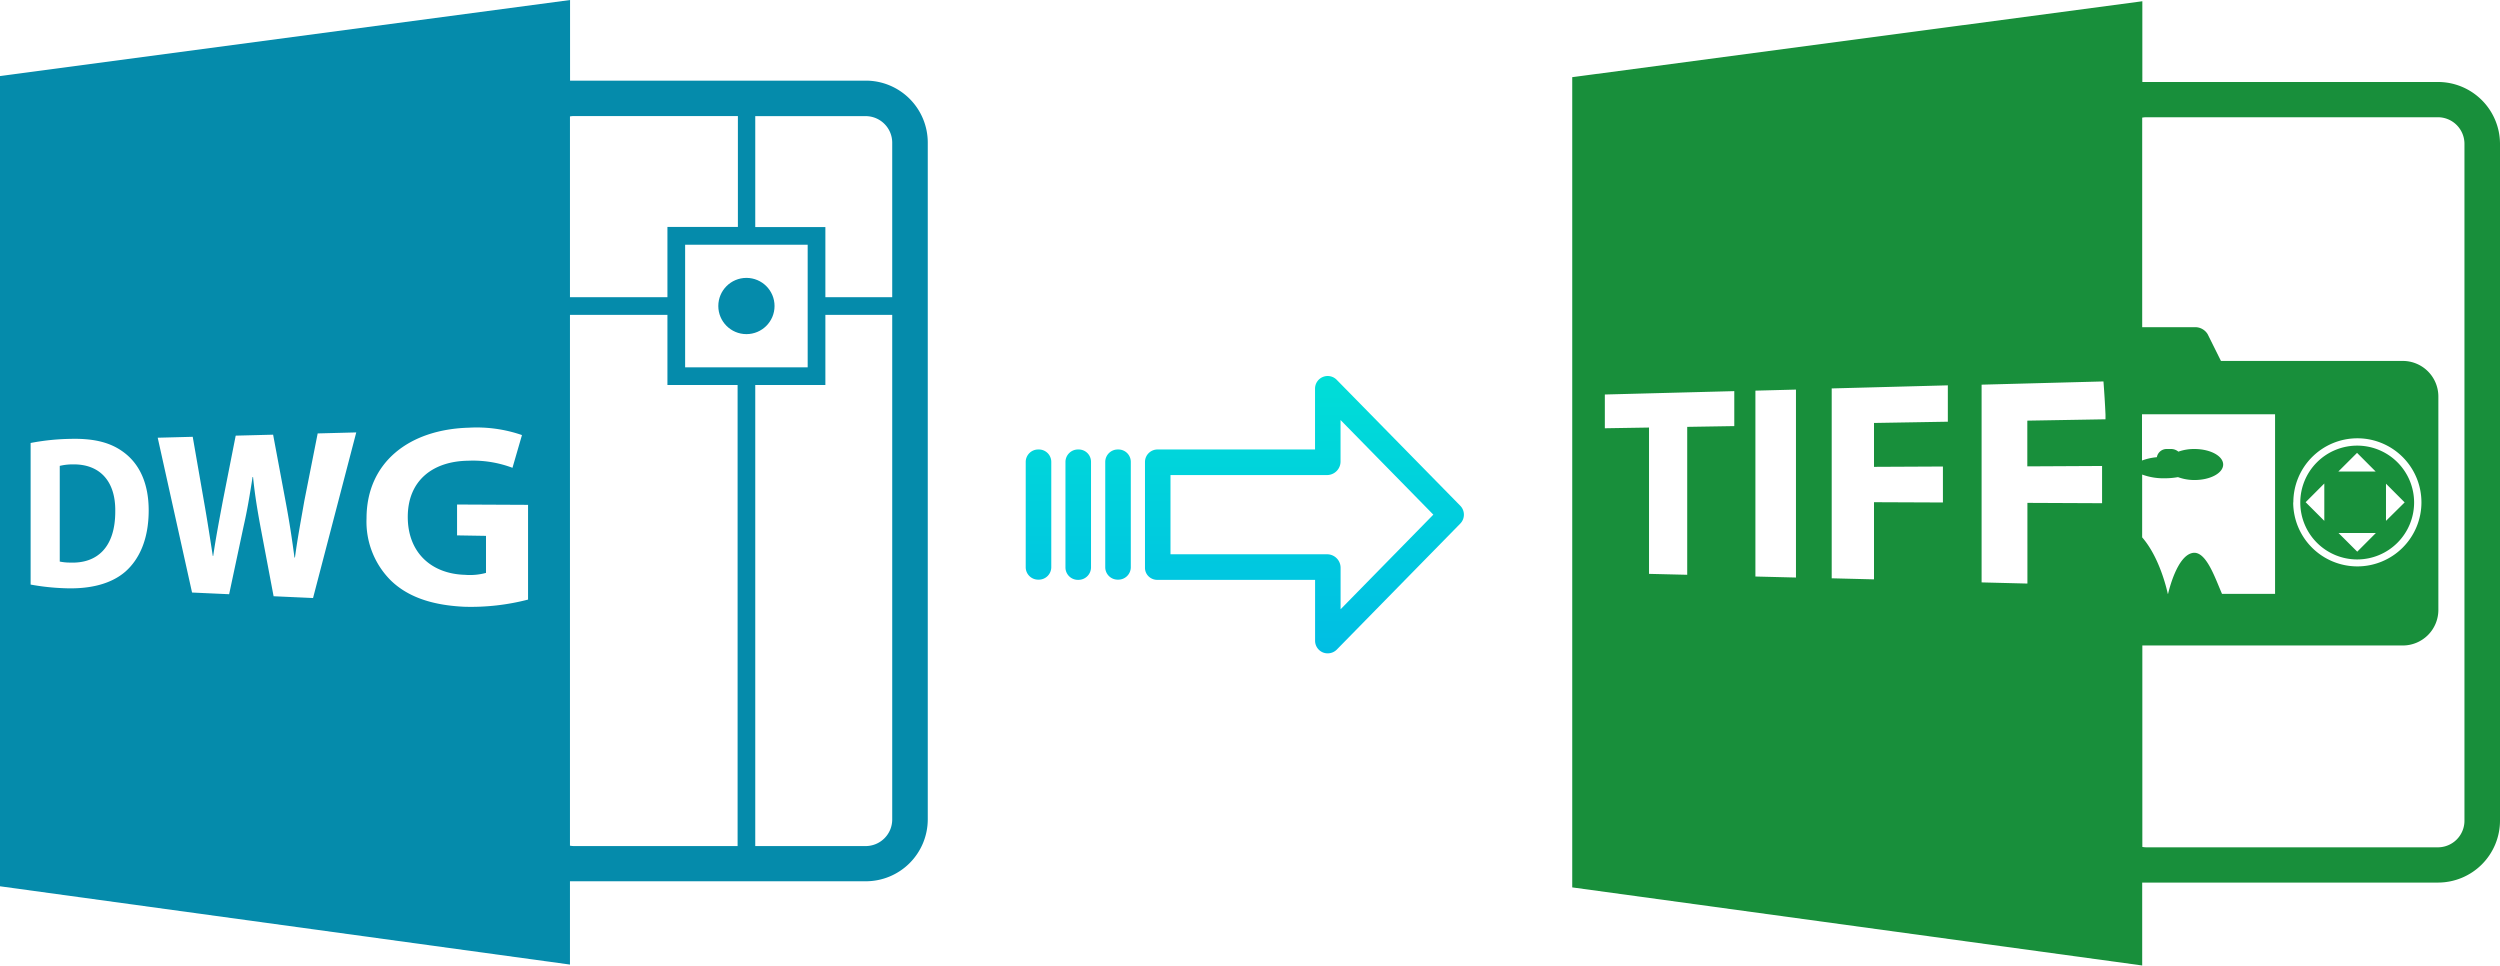 <svg xmlns="http://www.w3.org/2000/svg" xmlns:xlink="http://www.w3.org/1999/xlink" viewBox="0 0 518.37 200.26"><defs><style>.cls-1{fill:#188f3b;}.cls-2{fill:#058bab;}.cls-3{fill:url(#linear-gradient);}.cls-4{fill:url(#linear-gradient-2);}.cls-5{fill:url(#linear-gradient-3);}.cls-6{fill:url(#linear-gradient-4);}</style><linearGradient id="linear-gradient" x1="270.46" y1="134.3" x2="270.46" y2="15.1" gradientTransform="matrix(1, 0, 0, -1, 0, 182.18)" gradientUnits="userSpaceOnUse"><stop offset="0" stop-color="#00efd1"/><stop offset="1" stop-color="#00acea"/></linearGradient><linearGradient id="linear-gradient-2" x1="231.81" y1="134.3" x2="231.81" y2="15.1" xlink:href="#linear-gradient"/><linearGradient id="linear-gradient-3" x1="223.57" y1="134.3" x2="223.57" y2="15.1" xlink:href="#linear-gradient"/><linearGradient id="linear-gradient-4" x1="215.32" y1="134.3" x2="215.32" y2="15.1" xlink:href="#linear-gradient"/></defs><title>dwg to tiff</title><g id="Layer_2" data-name="Layer 2"><g id="Layer_5_Image" data-name="Layer 5 Image"><path class="cls-1" d="M444.18,183l.79,0h60.55a12.86,12.86,0,0,0,12.85-12.84V29.81A12.86,12.86,0,0,0,505.52,17H445c-.26,0-.53,0-.79,0V.26L326,16v168l118.18,16.19Zm0-84.6a12.72,12.72,0,0,0,4.65.77,15.62,15.62,0,0,0,2.77-.24,9.78,9.78,0,0,0,3.44.6c3.28,0,5.93-1.44,5.93-3.21S458.32,93.1,455,93.1a9.66,9.66,0,0,0-3.32.55,2.34,2.34,0,0,0-1.5-.55h-.86a2.06,2.06,0,0,0-2.1,1.7,11.63,11.63,0,0,0-3.08.69V85.9h27.59v37.24h-11c-1.52-3.5-3.38-9.12-6.19-8.47-3.11.7-4.77,7.52-5,8.47h-.05c-.2-.94-1.71-7.58-5.32-11.72v-13ZM445,24.31h60.55A5.51,5.51,0,0,1,511,29.82V170.18a5.51,5.51,0,0,1-5.51,5.51H445a5.16,5.16,0,0,1-.79-.08V133.84h54a7.38,7.38,0,0,0,7.38-7.38V82.21a7.38,7.38,0,0,0-7.38-7.37H460.51l-2.75-5.53a3,3,0,0,0-2.58-1.47h-11V24.39A5.16,5.16,0,0,1,445,24.31Zm30.52,79.86a13.28,13.28,0,1,1,13.28,13.27A13.3,13.3,0,0,1,475.49,104.17ZM359.59,88.35l-9.75.16v30.67l-7.92-.19V88.65l-9.16.15v-7l26.84-.7v7.28Zm12.8,31.4-8.41-.21V81l8.41-.22Zm31.49-32.31-15.31.26v9.1l14.29-.07v7.46l-14.29-.06v16l-8.77-.22V80.54l24.08-.64v7.54Zm32,16.9-15.5-.07V121l-9.5-.24v-41l25.27-.67c.17,2.28.32,4.57.42,6.85h0v1l-16.21.28v9.48l15.5-.08v7.78Z"/><path class="cls-1" d="M500.56,104.17A11.8,11.8,0,1,0,488.77,116,11.81,11.81,0,0,0,500.56,104.17Zm-5.83-3.88,3.87,3.88L494.73,108v-7.75Zm-6-6.39,3.86,3.87h-7.74ZM481.94,108l-3.87-3.87,3.87-3.88Zm10.69,2.52-3.86,3.87-3.88-3.87Z"/></g><g id="Layer_2-2" data-name="Layer 2"><path class="cls-2" d="M15.16,96.29a11.55,11.55,0,0,0-2.77.31v19.84a10.53,10.53,0,0,0,2.12.21c5.63.23,9.39-3.16,9.39-10.59C24,99.59,20.52,96.22,15.16,96.29Z"/><path class="cls-2" d="M118.18,182.73c.27,0,.53,0,.8,0h60.55a12.85,12.85,0,0,0,12.84-12.84V29.56a12.85,12.85,0,0,0-12.84-12.84H119c-.27,0-.53,0-.8,0V0L0,15.77v168L118.18,200Zm0-7.38V65.29h20.21V79.83h14.55v95.6H119A5.16,5.16,0,0,1,118.18,175.35Zm23.88-99.19V50.75h25.41V76.16Zm37.47,99.27H156.6V79.83h14.54V65.29H185V169.93A5.51,5.51,0,0,1,179.53,175.43ZM185,29.56V61.62H171.14V47.08H156.6v-23h22.93A5.51,5.51,0,0,1,185,29.56Zm-66-5.5h34v23H138.39V61.62H118.18V24.14A5.16,5.16,0,0,1,119,24.06ZM26,118.52c-3,2.61-7.48,3.69-12.83,3.44a47.44,47.44,0,0,1-6.82-.75V91.85A47.25,47.25,0,0,1,14.51,91c5.23-.14,8.68.83,11.43,3,3,2.37,4.89,6.24,4.89,11.83C30.83,111.94,28.8,116.05,26,118.52ZM64.91,124l-8.18-.37L54,109.18c-.62-3.37-1.15-6.48-1.53-10.27h-.1c-.58,3.74-1.1,6.89-1.86,10.21l-3,14.09-7.69-.35-7.12-32.1,7.26-.19,2.32,13.33c.69,3.86,1.33,8.07,1.84,11.37h.09c.5-3.52,1.25-7.43,2-11.45l2.66-13.49,7.76-.2,2.64,14.12c.75,4,1.29,7.58,1.79,11.36h.1c.49-3.76,1.24-7.71,1.94-11.74l2.77-14,8-.21Zm44.59.32a47.06,47.06,0,0,1-13.24,1.49c-7-.33-11.87-2.19-15.24-5.47A17.19,17.19,0,0,1,76,107.48c0-11.6,8.82-18.46,21.23-18.8a28.75,28.75,0,0,1,11,1.53L106.26,97a23.2,23.2,0,0,0-9.2-1.47c-7.2.1-12.51,4-12.51,11.66,0,7.32,4.81,11.8,11.88,12a12.66,12.66,0,0,0,4.34-.4v-7.68l-6-.1v-6.4l14.72.07v19.65Z"/><circle class="cls-2" cx="154.77" cy="63.45" r="5.83"/></g><g id="Layer_3" data-name="Layer 3"><path class="cls-3" d="M277.16,78.75a2.62,2.62,0,0,0-4.49,1.85V93.2H240.06a2.6,2.6,0,0,0-2.65,2.54v22a2.46,2.46,0,0,0,.77,1.79,2.58,2.58,0,0,0,1.88.7h32.62v12.59a2.63,2.63,0,0,0,1.62,2.46,2.57,2.57,0,0,0,1,.19,2.64,2.64,0,0,0,1.89-.79l25.59-26.11a2.65,2.65,0,0,0,0-3.71Zm.81,47.58v-8.62a2.8,2.8,0,0,0-2.7-2.78H242.7V98.5h32.56a2.81,2.81,0,0,0,2.7-2.78V87.09l19.24,19.62Z"/><path class="cls-4" d="M231.82,93.2h0a2.59,2.59,0,0,0-2.65,2.54v0l0,21.89a2.58,2.58,0,0,0,2.59,2.56h.06a2.59,2.59,0,0,0,2.65-2.54v0l0-21.9a2.57,2.57,0,0,0-2.59-2.55Z"/><path class="cls-5" d="M223.57,93.2h0a2.6,2.6,0,0,0-2.65,2.54v21.93a2.57,2.57,0,0,0,2.58,2.56h.07a2.6,2.6,0,0,0,2.65-2.54V95.75a2.55,2.55,0,0,0-2.58-2.55Z"/><path class="cls-6" d="M215.33,93.2h0a2.59,2.59,0,0,0-2.65,2.54v0l0,21.89a2.58,2.58,0,0,0,2.59,2.56h.06a2.59,2.59,0,0,0,2.65-2.54v0l0-21.9a2.57,2.57,0,0,0-2.59-2.55Z"/></g></g></svg>